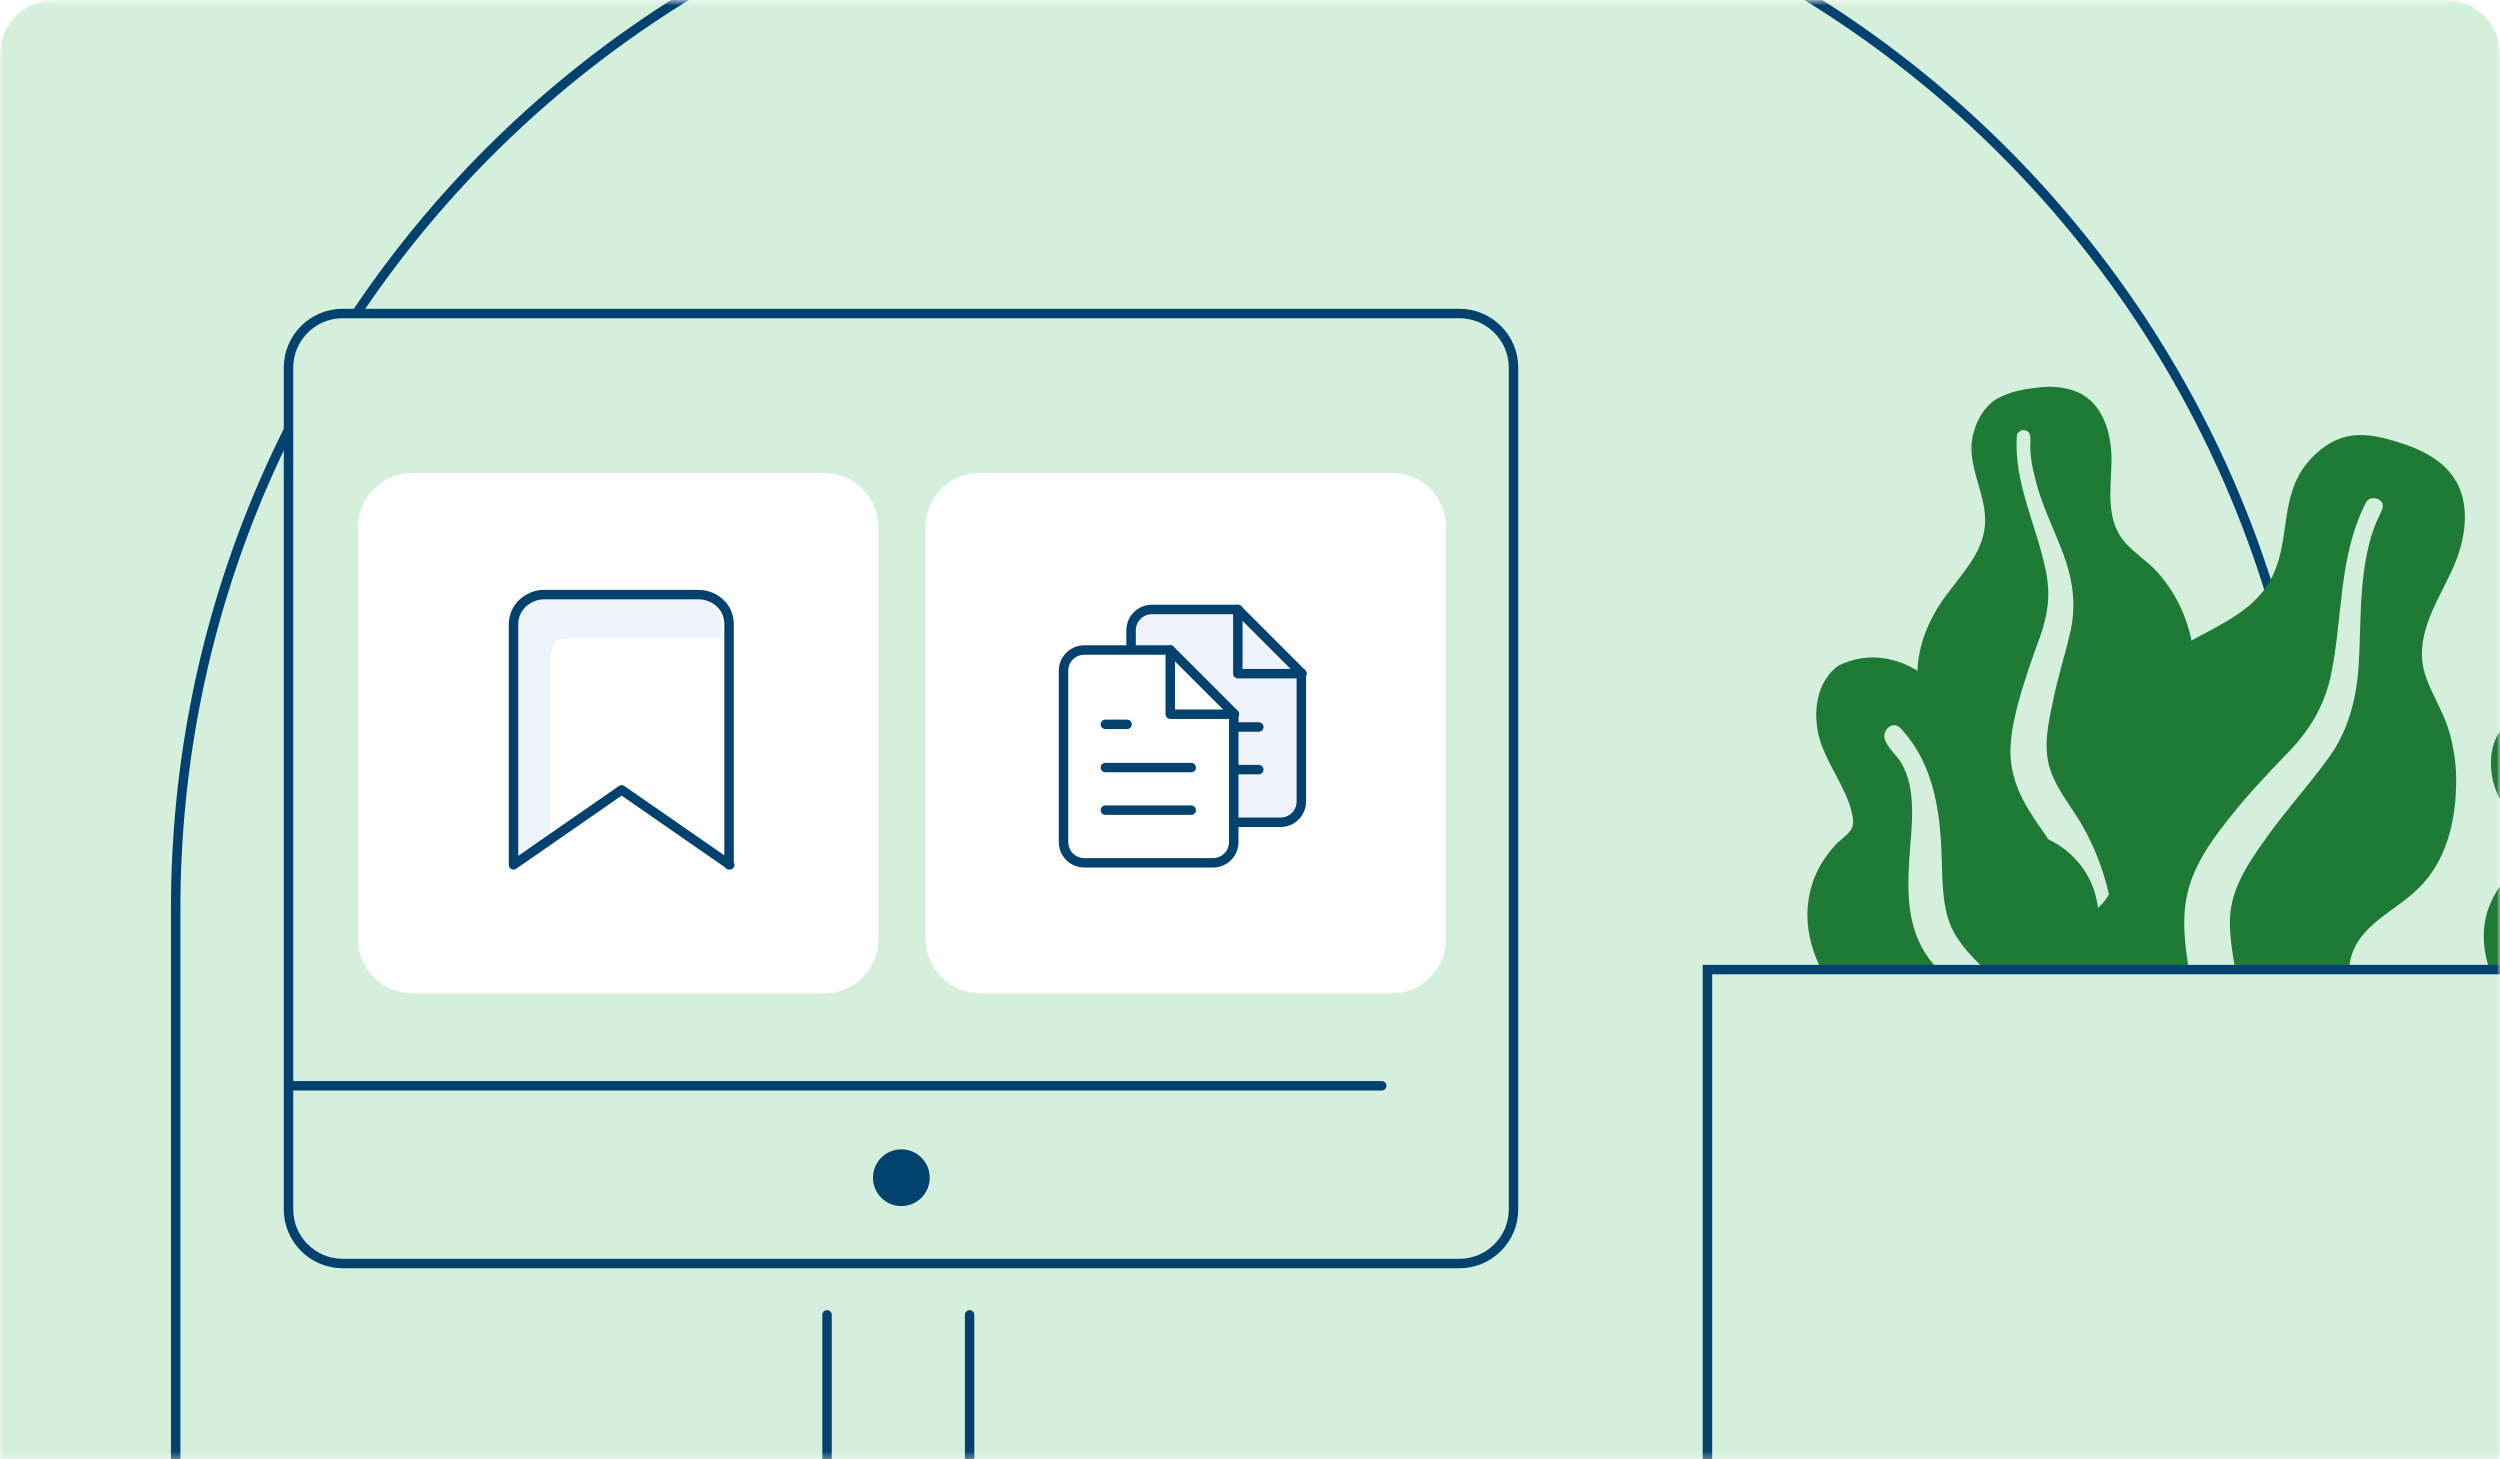 <?xml version="1.0" encoding="utf-8"?>
<!-- Generator: Adobe Illustrator 26.0.1, SVG Export Plug-In . SVG Version: 6.00 Build 0)  -->
<svg version="1.1" id="Calque_1" xmlns="http://www.w3.org/2000/svg" xmlns:xlink="http://www.w3.org/1999/xlink" x="0px" y="0px"
	 viewBox="0 0 370 216" style="enable-background:new 0 0 370 216;" xml:space="preserve">
<style type="text/css">
	.st0{fill:#F8E492;filter:url(#Adobe_OpacityMaskFilter);}
	.st1{mask:url(#mask0_1242:29807_00000057839184113986844310000006610930942038048920_);}
	.st2{fill:#D4F0DD;}
	.st3{fill:none;stroke:#03426F;stroke-width:1.4;}
	.st4{fill-rule:evenodd;clip-rule:evenodd;fill:#1F7A36;}
	.st5{fill-rule:evenodd;clip-rule:evenodd;fill:#D4F0DD;}
	.st6{fill:#D4F0DD;stroke:#03426F;stroke-width:1.4;}
	.st7{fill:none;stroke:#03426F;stroke-width:1.4;stroke-linecap:round;stroke-linejoin:round;}
	.st8{fill:#FFFFFF;}
	.st9{fill:#EFF3FC;}
	.st10{fill:#EFF3FC;stroke:#03426F;stroke-width:1.4;stroke-linecap:round;stroke-linejoin:round;}
	.st11{fill:#FFFFFF;stroke:#03426F;stroke-width:1.4;stroke-linecap:round;stroke-linejoin:round;}
	.st12{fill:#03426F;}
	.st13{fill:none;stroke:#03426F;stroke-width:1.4;stroke-linecap:round;}
</style>
<defs>
	<filter id="Adobe_OpacityMaskFilter" filterUnits="userSpaceOnUse" x="0" y="-24.7" width="477.6" height="266.4">
		<feColorMatrix  type="matrix" values="1 0 0 0 0  0 1 0 0 0  0 0 1 0 0  0 0 0 1 0"/>
	</filter>
</defs>
<mask maskUnits="userSpaceOnUse" x="0" y="-24.7" width="477.6" height="266.4" id="mask0_1242:29807_00000057839184113986844310000006610930942038048920_">
	<rect class="st0" width="370" height="216"/>
</mask>
<g class="st1">
	<path class="st2" d="M0,8c0-4.4,3.6-8,8-8h354c4.4,0,8,3.6,8,8v208H0V8z"/>
	<path class="st3" d="M26,134.5C26,47,97-24,184.5-24l0,0C272-24,343,47,343,134.5V241H26V134.5z"/>
	<path class="st4" d="M301.3,57.4c2-0.3,4.2-0.2,6.1,0.6c4,1.7,5.2,6.5,5.1,10.4c-0.1,4.2-0.9,8.8,2.2,12.1c1.5,1.6,3.3,2.7,4.7,4.3
		c1.5,1.7,2.7,3.6,3.6,5.7c1.6,3.8,2.4,8.3,0.9,12.3c-1.3,3.5-4.6,6.7-3.9,10.7c0.7,4.2,5,7.4,7.6,10.5c3,3.5,5.7,8,6.2,12.6
		c0.4,4.4-1.5,8.9-4.4,12.2c-5.9,6.7-14.8,9.9-23.7,9.9c-3.8,0-8.1-0.2-11.4-2.2c-1-0.6-1.5-1.3-2.1-2.3c-0.5-0.9-1.3-1.5-2.1-2.1
		c-1.8-1.4-3.1-3.2-4-5.3c-3.2-8-0.7-18,3.9-25.1c1.1-1.7,2-3.3,1.4-5.3c-0.5-2.1-1.9-4-3.1-5.8c-1.2-1.8-2.5-3.5-3.4-5.4
		c-1-2-1.2-4.1-1.1-6.4c0.3-4.2,2.1-8,4.7-11.3c2.4-3.2,5.3-6.3,5.3-10.5c0-4.5-3-8.5-1.7-13c0.5-1.9,1.6-3.8,3.3-4.9
		C297.3,58,299.4,57.6,301.3,57.4z"/>
	<path class="st5" d="M298.5,64.5c0-0.6,0.8-1,1.3-0.8c0.7,0.2,0.7,0.9,0.7,1.5c-0.1,1.9,0.2,3.7,0.7,5.6c0.9,3.8,2.7,7.3,4.1,11
		c1.4,3.7,2,7.4,1.2,11.3c-0.8,3.7-2,7.2-2.7,10.9c-0.7,3.2-1.4,6.6-0.4,9.8c1,3.1,3.2,5.6,4.8,8.4c3.3,5.8,4.8,12.2,5,18.8
		c0.1,3.1,0,6.2-0.7,9.2c-0.4,1.7-1,4.1-2.4,5.3c-0.7,0.6-1.9,0.7-2.4-0.1c-0.5-0.8-0.1-2,0.1-2.8c0.7-3.5,0.9-7.1,0.7-10.7
		c-0.2-3.5-0.6-6.9-1.7-10.3c-1-3.1-2.6-5.8-4.4-8.5c-1.9-2.7-3.8-5.5-4.5-8.8c-0.8-3.3-0.1-6.7,0.7-9.9c0.9-3.4,2.1-6.8,3.3-10.1
		c1.2-3.3,1.6-6.3,0.9-9.7C301.5,77.9,298,71.5,298.5,64.5z"/>
	<path class="st4" d="M355.4,65.6c2.5,0.8,5.1,2,6.9,4c3.8,4.1,2.7,10.4,0.5,15c-2.3,4.9-5.7,9.9-3.8,15.5c0.9,2.6,2.4,4.9,3.3,7.6
		c0.9,2.8,1.3,5.7,1.2,8.6c-0.1,5.4-1.5,11.1-5.4,15c-3.4,3.5-9,5.5-10.2,10.6c-1.3,5.3,1.9,11.3,3.4,16.3
		c1.6,5.7,2.5,12.4,0.6,18.1c-1.8,5.5-6.4,9.7-11.7,12.2c-10.4,4.8-22.6,4.1-33.1-0.6c-4.4-2-9.4-4.4-12.2-8.5
		c-0.9-1.3-1.1-2.4-1.3-3.9c-0.2-1.3-0.7-2.4-1.3-3.5c-1.4-2.6-2-5.4-1.8-8.3c0.4-11.2,8.7-21.6,17.8-27.7c2.2-1.4,4-2.9,4.5-5.6
		c0.5-2.8-0.1-5.7-0.5-8.5c-0.4-2.7-1.1-5.4-1.2-8.2c-0.1-2.9,0.7-5.5,2.1-8.1c2.6-4.8,6.7-8.4,11.5-11c4.6-2.5,9.6-4.7,11.8-9.7
		c2.4-5.3,1-11.5,4.9-16.3c1.6-2,3.9-3.7,6.5-4.1C350.3,64.1,353,64.8,355.4,65.6z"/>
	<path class="st5" d="M350.2,74.3c0.4-0.7,1.4-0.7,2-0.3c0.8,0.6,0.4,1.4,0,2.2c-1.1,2.2-1.7,4.5-2.1,6.9c-0.9,5-0.7,10.1-1,15.1
		c-0.3,5.1-1.5,9.9-4.5,14c-2.8,3.9-6.1,7.5-8.9,11.4c-2.5,3.5-5.1,7.1-5.6,11.4c-0.4,4.2,0.9,8.3,1.3,12.5c0.9,8.6-0.8,17-4,24.9
		c-1.5,3.7-3.2,7.3-5.6,10.5c-1.4,1.8-3.3,4.3-5.6,5c-1.1,0.3-2.6-0.1-2.8-1.4c-0.2-1.2,0.9-2.3,1.6-3.2c2.7-3.8,4.8-8,6.5-12.3
		c1.6-4.2,3-8.5,3.4-13c0.4-4.2,0.1-8.3-0.6-12.4c-0.7-4.2-1.5-8.5-0.7-12.7c0.8-4.3,3.3-8,6-11.4c2.8-3.6,5.9-6.9,9.1-10.2
		c3.1-3.2,5.2-6.7,6.2-11C346.8,91.6,346,82.4,350.2,74.3z"/>
	<path class="st4" d="M277.1,97.3c4.2,0,7.9,2.2,10.5,5.4c3,3.7,3.6,8.2,4.8,12.7c0.6,2.2,1.6,4.4,3.5,5.9c1.7,1.4,3.8,1.6,5.7,2.3
		c4,1.3,7.2,4.5,8.4,8.4c1.5,4.8-0.1,9.6,0.2,14.4c0.3,4.4,4.6,7.2,8.1,9.3c3.5,2.1,6.6,4.1,7.6,8.1c1.1,4.3,1.5,9.2-0.1,13.4
		c-2.6,7.1-10,10.3-17.2,10.7c-6.6,0.4-14.8-0.3-19.7-5c-2.9-2.8-4-6.8-3.9-10.8c0.1-2.5,0.6-4.9,1.2-7.3c0.4-1.7,1.1-3.4,1.2-5.1
		c0.5-4.6-3.8-5.5-7.5-6.8c-4.6-1.6-7.9-4.7-10.1-8.9c-2.1-4-3-8.4-1.7-12.8c0.6-2.2,1.8-4.2,3.4-6c0.7-0.8,1.7-1.4,2.3-2.2
		c0.6-0.7,0.5-1.7,0.3-2.6c-0.9-4-3.8-7.3-4.9-11.4c-0.9-3.6-0.4-8.1,2.9-10.5C273.6,97.8,275.3,97.3,277.1,97.3z"/>
	<path class="st5" d="M281.3,107.8c4.5,4.8,5.7,11.2,6,17.5c0.2,3.5,0,7.2,1,10.6c0.9,2.9,2.9,5.1,5.1,7.2
		c4.3,4.2,9.1,8.5,10.3,14.7c0.7,3.6,0.2,7.3,1.3,10.9c0.9,3.2,2.6,6.4,4.5,9.1c1.6,2.2,3.7,3.9,5.4,5.9c0.5,0.6,1.3,1.5,1.1,2.4
		c-0.3,1-1.6,1.4-2.5,1.2c-2.2-0.4-4-2.5-5.4-4c-2.1-2.2-3.9-4.6-5.3-7.3c-1.6-3-2.9-6.1-3.4-9.4c-0.6-3.5-0.3-7-1.6-10.4
		c-2.2-5.6-7.5-8.9-11.4-13.2c-4.8-5.4-4.1-12.1-3.6-18.8c0.3-3.7,0.5-7.8-1.3-11.1c-0.7-1.3-2.3-2.5-2.6-3.9
		C278.7,107.9,280.2,106.6,281.3,107.8z"/>
	<path class="st4" d="M375.7,105.3c3.7,0,6.9,2,9.2,4.7c2.6,3.2,3.1,7.2,4.2,11.1c0.5,1.9,1.4,3.8,3,5.1c1.4,1.2,3.3,1.4,5,2
		c3.5,1.2,6.3,4,7.4,7.4c1.3,4.2-0.1,8.4,0.2,12.6c0.2,3.9,4,6.3,7.1,8.2c3,1.8,5.8,3.5,6.7,7.1c1,3.8,1.3,8,0,11.7
		c-2.2,6.2-8.8,9-15.1,9.4c-5.7,0.4-12.9-0.2-17.2-4.4c-2.6-2.5-3.5-6-3.4-9.4c0.1-2.2,0.5-4.3,1.1-6.4c0.4-1.5,0.9-2.9,1.1-4.5
		c0.4-4.1-3.3-4.8-6.5-5.9c-4.1-1.4-6.9-4.1-8.9-7.8c-1.8-3.5-2.6-7.4-1.5-11.2c0.6-1.9,1.6-3.7,3-5.2c0.6-0.7,1.5-1.2,2-1.9
		c0.5-0.7,0.4-1.5,0.2-2.3c-0.8-3.5-3.4-6.4-4.3-9.9c-0.8-3.2-0.3-7.1,2.6-9.1C372.6,105.6,374.2,105.3,375.7,105.3z"/>
	<rect x="252.7" y="143.5" class="st6" width="224.2" height="75.1"/>
	<path class="st2" d="M42.7,54.4c0-4.4,3.6-8,8-8H216c4.4,0,8,3.6,8,8V179c0,4.4-3.6,8-8,8H50.7c-4.4,0-8-3.6-8-8v-18.3V54.4z"/>
	<path class="st7" d="M42.7,160.7V179c0,4.4,3.6,8,8,8H216c4.4,0,8-3.6,8-8V54.4c0-4.4-3.6-8-8-8H50.7c-4.4,0-8,3.6-8,8V160.7z
		 M42.7,160.7h161.8"/>
	<g>
		<path class="st8" d="M61,70h61c4.4,0,8,3.6,8,8v61c0,4.4-3.6,8-8,8H61c-4.4,0-8-3.6-8-8V78C53,73.6,56.6,70,61,70z"/>
	</g>
	<path class="st9" d="M83.5,94.5H107c0-5.2-2.7-6.2-4-6H81.5c-6.5,0-6,3.5-6,6V128l6-4.5V104C81.5,97.5,81,94.5,83.5,94.5z"/>
	<path class="st7" d="M108,128l-16-11.1L76,128V92.4c0-1.2,0.5-2.3,1.3-3.1c0.9-0.8,2-1.3,3.2-1.3h22.9c1.2,0,2.4,0.5,3.2,1.3
		c0.9,0.8,1.3,2,1.3,3.1V128z"/>
	<g>
		<path class="st8" d="M145,70h61c4.4,0,8,3.6,8,8v61c0,4.4-3.6,8-8,8h-61c-4.4,0-8-3.6-8-8V78C137,73.6,140.6,70,145,70z"/>
	</g>
	<path class="st10" d="M183.2,90.2h-12.7c-0.8,0-1.6,0.3-2.2,0.9c-0.6,0.6-0.9,1.4-0.9,2.2v25.3c0,0.8,0.3,1.6,0.9,2.2
		c0.6,0.6,1.4,0.9,2.2,0.9h19c0.8,0,1.6-0.3,2.2-0.9s0.9-1.4,0.9-2.2v-19L183.2,90.2z"/>
	<path class="st7" d="M186.3,113.9h-12.7"/>
	<path class="st7" d="M186.3,107.6h-12.7"/>
	<path class="st7" d="M176.8,101.2h-1.6h-1.6"/>
	<path class="st7" d="M183.2,90.2v9.5h9.5"/>
	<path class="st11" d="M173.2,96.2h-12.7c-0.8,0-1.6,0.3-2.2,0.9c-0.6,0.6-0.9,1.4-0.9,2.2v25.3c0,0.8,0.3,1.6,0.9,2.2
		c0.6,0.6,1.4,0.9,2.2,0.9h19c0.8,0,1.6-0.3,2.2-0.9s0.9-1.4,0.9-2.2v-19L173.2,96.2z"/>
	<path class="st7" d="M176.3,119.9h-12.7"/>
	<path class="st7" d="M176.3,113.6h-12.7"/>
	<path class="st7" d="M166.8,107.2h-1.6h-1.6"/>
	<path class="st7" d="M173.2,96.2v9.5h9.5"/>
	<circle class="st12" cx="133.4" cy="174.3" r="4.2"/>
	<path class="st13" d="M122.4,194.6v22"/>
	<path class="st13" d="M143.5,194.6v22"/>
</g>
</svg>
